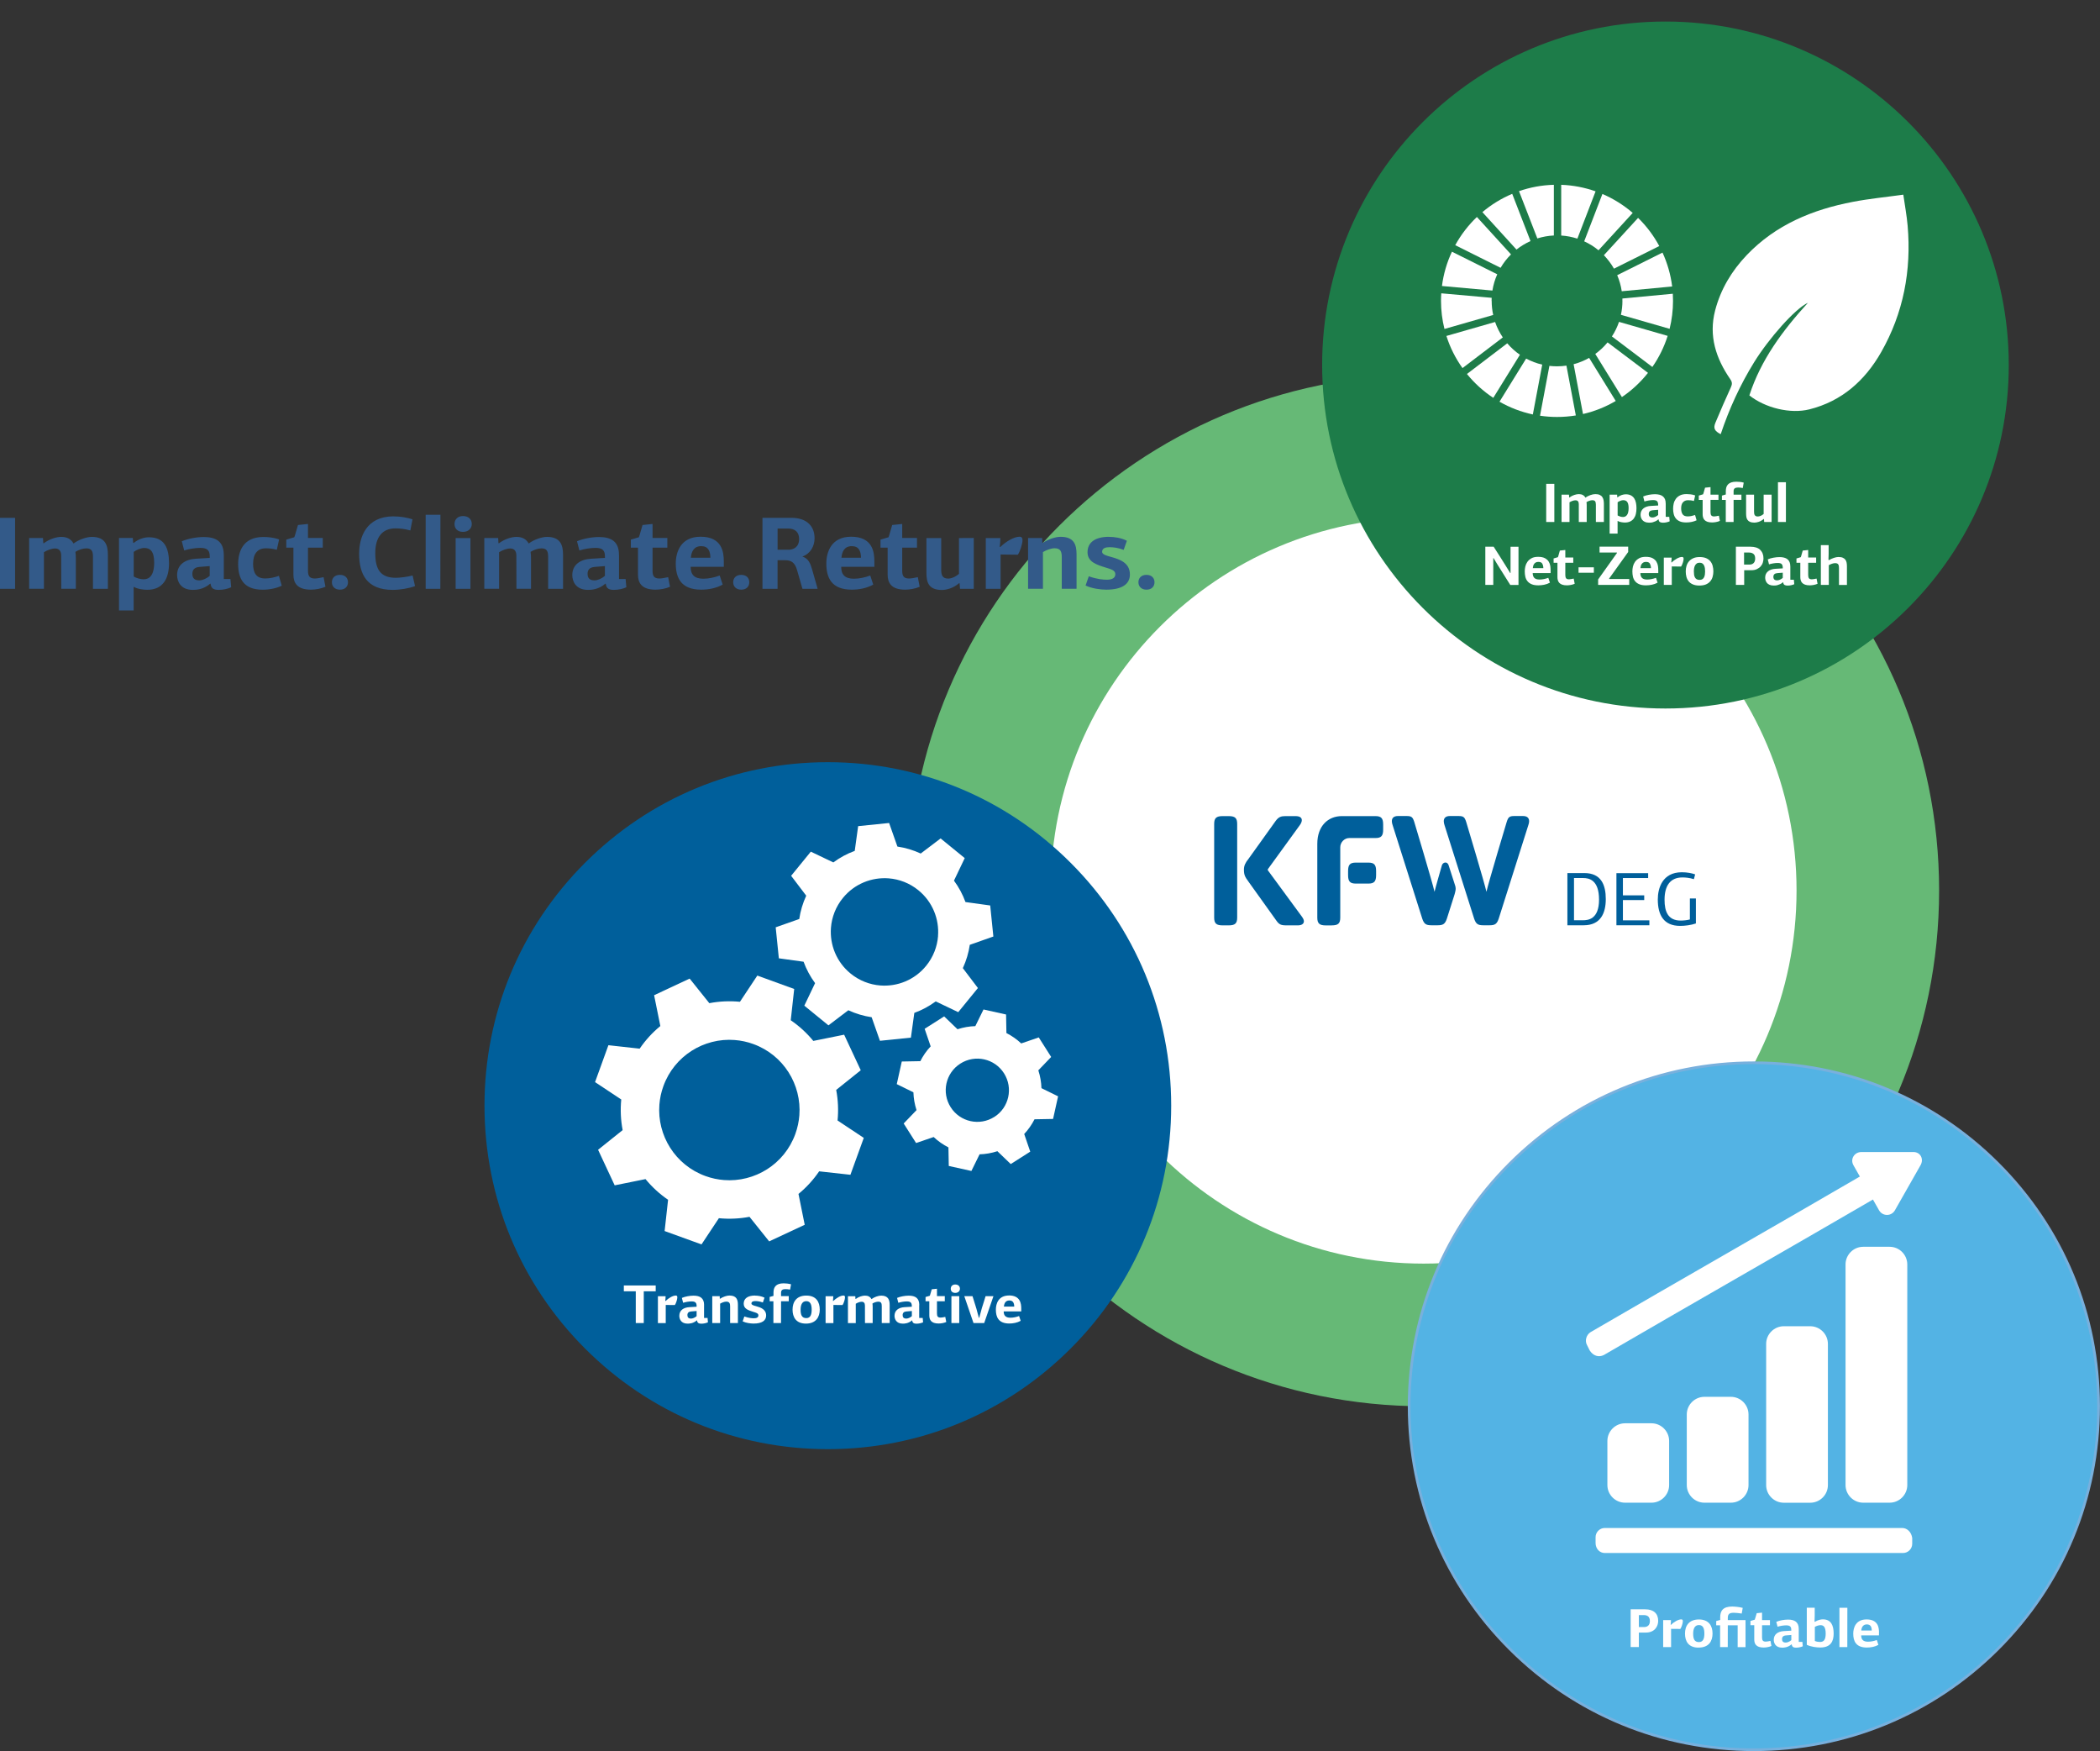 <?xml version="1.0" encoding="UTF-8"?>
<svg id="Ebene_2" data-name="Ebene 2" xmlns="http://www.w3.org/2000/svg" xmlns:xlink="http://www.w3.org/1999/xlink" viewBox="0 0 485.68 404.88">
  <rect x="0" y="0" width="485.68" height="404.88" fill="#333333" stroke="none"/>
  <defs>
    <style>
      .cls-1, .cls-2 {
        fill: none;
      }

      .cls-2 {
        stroke: #78b0dd;
        stroke-miterlimit: 10;
        stroke-width: .62px;
      }

      .cls-3 {
        fill: #53b3e4;
      }

      .cls-4 {
        fill: #66b976;
      }

      .cls-5 {
        fill: #005f9b;
      }

      .cls-6 {
        clip-path: url(#clippath-1);
      }

      .cls-7 {
        clip-path: url(#clippath-2);
      }

      .cls-8 {
        fill: #fff;
      }

      .cls-9 {
        fill: #335a89;
      }

      .cls-10 {
        fill: #1d7c49;
      }

      .cls-11 {
        clip-path: url(#clippath);
      }
    </style>
    <clipPath id="clippath">
      <rect class="cls-1" width="485.68" height="404.88"/>
    </clipPath>
    <clipPath id="clippath-1">
      <rect class="cls-1" width="485.68" height="404.88"/>
    </clipPath>
    <clipPath id="clippath-2">
      <rect class="cls-1" width="485.68" height="404.88"/>
    </clipPath>
  </defs>
  <g id="Ebene_1-2" data-name="Ebene 1">
    <g class="cls-11">
      <path class="cls-8" d="M329.93,301.65c53.34,0,96.58-43.25,96.58-96.61s-43.24-96.61-96.58-96.61-96.58,43.25-96.58,96.61,43.24,96.61,96.58,96.61"/>
      <path class="cls-4" d="M415.5,205.9c0,47.65-38.62,86.27-86.25,86.27s-86.25-38.63-86.25-86.27,38.62-86.27,86.25-86.27,86.25,38.63,86.25,86.27M448.47,205.9c0-65.86-53.37-119.25-119.22-119.25s-119.22,53.39-119.22,119.25,53.37,119.25,119.22,119.25,119.22-53.39,119.22-119.25"/>
      <path class="cls-3" d="M405.63,404.57c-21.3,0-41.32-8.26-56.38-23.26-15.06-15-23.35-34.95-23.35-56.16s8.29-41.16,23.35-56.16c15.06-15,35.08-23.26,56.38-23.26s41.32,8.26,56.38,23.26c15.06,15,23.35,34.95,23.35,56.16s-8.29,41.16-23.35,56.16c-15.06,15-35.08,23.26-56.38,23.26"/>
      <path class="cls-2" d="M405.63,404.57c-21.3,0-41.32-8.26-56.38-23.26-15.06-15-23.35-34.95-23.35-56.16s8.29-41.16,23.35-56.16c15.06-15,35.08-23.26,56.38-23.26s41.32,8.26,56.38,23.26c15.06,15,23.35,34.95,23.35,56.16s-8.29,41.16-23.35,56.16c-15.06,15-35.08,23.26-56.38,23.26Z"/>
      <path class="cls-8" d="M379.03,373.43v2.77h1.24c.68,0,1.31-.36,1.31-1.38s-.59-1.38-1.37-1.38h-1.18ZM380.63,377.48h-1.6v3.35s-1.9,0-1.9,0v-8.73h3.35c2.01,0,3.02,1.03,3.02,2.67,0,1.26-.79,2.71-2.87,2.71"/>
      <path class="cls-8" d="M386.44,375.7c.69-.67,1.69-1.27,2.4-1.27.26,0,.36.15.36.42,0,.47-.31,1.42-.58,1.79l-2.14-.02v4.22h-1.83v-6.24h1.81c0,.29-.04.78-.08,1.07l.06.04Z"/>
      <path class="cls-8" d="M392.92,375.74c-1.05,0-1.33,1-1.33,1.98,0,1.11.22,1.96,1.33,1.96,1.04,0,1.26-.93,1.26-1.96s-.21-1.98-1.26-1.98M392.84,380.96c-2.33,0-3.14-1.45-3.14-3.24s.9-3.27,3.22-3.27,3.15,1.51,3.15,3.25-.83,3.25-3.23,3.25"/>
      <path class="cls-8" d="M401.88,380.84v-5.04h-2.28c0,1.66-.01,3.38-.01,5.04h-1.77v-5.04s-.9,0-.9,0v-.99l.92-.25v-.61c0-1.49.64-2.49,2.77-2.49.58.01,1.56.08,2.44.31-.03.17-.19,1.16-.23,1.31-.76-.11-1.35-.18-1.85-.18-.92,0-1.37.25-1.37,1.17v.53h4.1v6.25s-1.82,0-1.82,0Z"/>
      <path class="cls-8" d="M407.52,372.87v1.72h1.83v1.19h-1.83v2.82c0,.66.19.97.85.97.23,0,.63-.06,1.09-.17l.23,1.18c-.54.24-1.26.36-1.79.36-1.76,0-2.18-.86-2.18-1.86v-3.3h-.88v-.99l1-.29c.09-.22.37-1.28.45-1.5l1.24-.13Z"/>
      <path class="cls-8" d="M413.02,378.14c-.6.05-.88.36-.88.85,0,.52.26.8.86.8.38,0,.88-.2,1.29-.56v-1.19l-1.27.1ZM416.03,379.63h.82l.09,1.02c-.41.19-1,.32-1.54.32s-.95-.13-1.01-.75c0-.01-.01-.01-.03-.03-.88.76-1.82.78-2.18.78-1.56,0-1.95-1.09-1.95-1.82,0-1.3,1.01-1.93,2.33-2.01.49-.04,1.23-.06,1.72-.1v-.15c0-.71-.23-1.08-1.17-1.08-.62,0-1.41.13-2,.32-.09-.38-.19-.76-.3-1.13.74-.32,1.83-.52,2.73-.52,1.51,0,2.47.56,2.47,2.17v2.99Z"/>
      <path class="cls-8" d="M419.73,376.17v3.25c.42.18.86.23,1.19.23.77,0,1.32-.38,1.32-1.91,0-1.66-.55-1.97-1.2-1.97-.45,0-.94.19-1.31.39M419.7,371.74v1.84c0,.34-.04,1.03-.04,1.36l.09.05c.7-.43,1.38-.57,1.83-.57,1.9,0,2.5,1.4,2.5,3.3,0,1.73-.64,3.21-3.08,3.21-.83,0-2.11-.14-3.13-.62v-8.58h1.82Z"/>
    </g>
    <polygon class="cls-8" points="427.24 380.84 425.42 380.84 425.42 371.74 427.25 371.74 427.24 380.84"/>
    <g class="cls-6">
      <path class="cls-8" d="M430.47,377.01h2.42c-.01-.83-.27-1.42-1.14-1.42s-1.22.67-1.28,1.42M434.56,377.48v.65h-4.11c0,.95.45,1.46,1.58,1.46.68,0,1.37-.15,2.03-.39l.37,1.12c-.83.46-1.79.62-2.67.62-2.54,0-3.15-1.5-3.15-3.21,0-1.37.59-3.29,3.08-3.29,2.7,0,2.88,1.93,2.88,3.05"/>
      <path class="cls-8" d="M418.67,306.65h-6.12c-2.24,0-4.08,1.84-4.08,4.08v32.65c0,2.24,1.84,4.08,4.08,4.08h6.12c2.24,0,4.08-1.84,4.08-4.08v-32.65c0-2.24-1.84-4.08-4.08-4.08"/>
      <path class="cls-8" d="M400.31,322.97h-6.12c-2.24,0-4.08,1.84-4.08,4.08v16.32c0,2.24,1.84,4.08,4.08,4.08h6.12c2.24,0,4.08-1.84,4.08-4.08v-16.32c0-2.24-1.84-4.08-4.08-4.08"/>
      <path class="cls-8" d="M437.03,288.28h-6.12c-2.24,0-4.08,1.84-4.08,4.08v51.01c0,2.24,1.84,4.08,4.08,4.08h6.12c2.24,0,4.08-1.84,4.08-4.08v-51.01c0-2.24-1.84-4.08-4.08-4.08"/>
      <path class="cls-8" d="M381.95,329.09h-6.12c-2.24,0-4.08,1.84-4.08,4.08v10.2c0,2.24,1.84,4.08,4.08,4.08h6.12c2.24,0,4.08-1.84,4.08-4.08v-10.2c0-2.24-1.84-4.08-4.08-4.08"/>
      <path class="cls-8" d="M431.12,271.47l-15.5,8.98-32.23,18.57-15.5,8.98c-1.02.61-1.43,2.04-.82,3.06l.61,1.22c.82,1.22,2.04,1.63,3.26,1.02l15.5-8.98,32.23-18.57,15.5-8.98c1.02-.61,1.43-2.04.82-3.06l-.82-1.22c-.61-1.22-2.04-1.63-3.06-1.02"/>
      <path class="cls-8" d="M442.54,266.37h-12.04c-1.63,0-2.65,1.63-1.84,3.06l5.92,10.41c.82,1.43,2.86,1.43,3.67,0l5.92-10.41c.82-1.43,0-3.06-1.63-3.06"/>
      <path class="cls-8" d="M439.95,353.3h-68.82c-1.15,0-2.11.96-2.11,2.12v1.35c0,1.35.96,2.31,2.11,2.31h69.01c1.15,0,2.11-.96,2.11-2.12v-1.35c-.19-1.35-1.15-2.31-2.31-2.31"/>
      <path class="cls-5" d="M284.17,213.96c1.47,0,1.96-.45,1.96-1.81v-21.64c0-1.36-.49-1.81-1.96-1.81h-1.4c-1.47,0-1.96.45-1.96,1.81v21.64c0,1.36.49,1.81,1.96,1.81h1.4Z"/>
      <path class="cls-5" d="M308.02,213.96c1.47,0,1.95-.45,1.95-1.81v-16.24c0-1.19.99-2.14,2.06-2.14h6.06c1.35,0,1.8-.49,1.8-1.95v-1.17c0-1.47-.45-1.95-1.8-1.95h-7.76c-3.17,0-5.67,2.26-5.67,6.43v17.03c0,1.35.49,1.81,1.95,1.81h1.39Z"/>
      <path class="cls-5" d="M316.46,199.45c1.35,0,1.8.49,1.8,1.95v.94c0,1.47-.45,1.96-1.8,1.96h-2.88c-1.35,0-1.8-.49-1.8-1.96v-.94c0-1.47.45-1.95,1.8-1.95h2.88Z"/>
      <path class="cls-5" d="M344.52,213.94c1.23,0,1.68-.3,2.1-1.54l6.85-21.62c.11-.3.18-.64.18-.9,0-.71-.42-1.2-1.4-1.2h-2.03c-1.12,0-1.4.26-1.75,1.35,0,0-4.24,14.06-4.69,16.17-.46-2.11-4.69-16.17-4.69-16.17-.35-1.09-.63-1.35-1.75-1.35h-2.03c-.98,0-1.4.49-1.4,1.2,0,.26.07.6.17.9l6.85,21.62c.42,1.24.87,1.54,2.1,1.54h1.5Z"/>
      <path class="cls-5" d="M336.66,205.47c-.01-.38-.09-.71-.29-1.24l-1.37-4.26c-.16-.37-.42-.55-.71-.54-.33.01-.67.21-.81.63-.01.04-1.56,5.42-1.71,6.14-.46-2.11-4.69-16.17-4.69-16.17-.35-1.09-.63-1.35-1.75-1.35h-2.03c-.98,0-1.4.49-1.4,1.2,0,.26.07.6.18.9l6.85,21.62c.42,1.24.87,1.54,2.1,1.54h1.5c1.23,0,1.68-.3,2.1-1.54l1.78-5.61s.27-.93.26-1.32"/>
      <path class="cls-5" d="M300.17,213.96c.9,0,1.39-.38,1.39-.94,0-.3-.15-.64-.45-1.06l-7.84-10.67c-.08-.11-.11-.23,0-.38l7.28-10.03c.34-.45.53-.87.53-1.24,0-.6-.49-.94-1.47-.94h-2.34c-.98,0-1.55.19-2.22,1.09l-6.3,8.79c-.72.9-1.06,1.57-1.06,2.49,0,1.23.26,1.7,1.06,2.79l6.45,9.01c.64.91,1.09,1.09,2.3,1.09h2.68Z"/>
      <path class="cls-5" d="M364.03,203.02v9.76h2.06c1.09,0,3.73-.14,3.73-4.77s-2.39-4.99-3.65-4.99h-2.15ZM362.5,213.94v-12.07h3.93c3.91,0,4.95,2.78,4.95,6.01s-1.18,6.06-5.11,6.06h-3.77Z"/>
    </g>
    <polygon class="cls-5" points="373.84 213.94 373.84 201.89 381.18 201.89 381.18 203.02 375.34 203.02 375.34 207.02 380.27 207.02 380.27 208.11 375.34 208.11 375.34 212.8 381.46 212.8 381.46 213.94 373.84 213.94"/>
    <g class="cls-7">
      <path class="cls-5" d="M392.05,202.17l-.3,1.11c-1-.32-1.9-.4-2.66-.4-2.84,0-4.12,1.97-4.12,5.16,0,2.68.76,4.81,3.73,4.81.62,0,1.59-.09,2.13-.26v-4.85h1.39v5.78c-1.18.39-2.47.56-3.65.56-3.79,0-5.16-2.5-5.16-6.11,0-2.57,1.04-6.29,5.55-6.29,1.29,0,2.36.23,3.08.49"/>
      <path class="cls-5" d="M191.46,335.07c-21.21,0-41.15-8.26-56.15-23.26-15-15-23.26-34.95-23.26-56.16s8.26-41.16,23.26-56.16c15-15,34.94-23.26,56.15-23.26s41.15,8.26,56.15,23.26c15,15,23.26,34.95,23.26,56.16s-8.26,41.16-23.26,56.16c-15,15-34.94,23.26-56.15,23.26"/>
      <path class="cls-8" d="M193.39,252.01l5.68-4.55-3.84-8.22-7.13,1.44c-1.49-1.81-3.24-3.43-5.22-4.78l.8-7.23-8.53-3.1-4.02,6.06c-2.39-.23-4.77-.12-7.08.32l-4.55-5.68-8.22,3.84,1.44,7.13c-1.81,1.49-3.43,3.24-4.78,5.23l-7.23-.8-3.09,8.53,6.06,4.02c-.23,2.39-.12,4.77.32,7.08l-5.68,4.55,3.84,8.22,7.13-1.44c1.49,1.81,3.24,3.43,5.22,4.78l-.8,7.23,8.53,3.09,4.02-6.06c2.39.23,4.77.12,7.08-.32l4.55,5.68,8.22-3.84-1.44-7.13c1.81-1.49,3.43-3.24,4.78-5.23l7.23.8,3.09-8.53-6.06-4.02c.23-2.39.12-4.77-.32-7.08M184.87,257.9c-.11,1.43-.42,2.88-.93,4.3-2.54,7.01-9.41,11.2-16.49,10.65-1.43-.11-2.88-.41-4.3-.93-7.01-2.54-11.2-9.41-10.65-16.5.11-1.43.41-2.88.93-4.3,2.54-7.01,9.41-11.2,16.49-10.65,1.43.11,2.88.41,4.3.93,7.01,2.54,11.2,9.41,10.65,16.5"/>
      <path class="cls-8" d="M229.74,216.53l-.73-7.17-5.72-.79c-.64-1.75-1.53-3.42-2.66-4.95l2.49-5.21-5.58-4.55-4.6,3.49c-1.73-.8-3.55-1.34-5.39-1.61l-1.92-5.45-7.16.73-.79,5.72c-1.75.64-3.42,1.53-4.95,2.67l-5.21-2.49-4.55,5.58,3.49,4.6c-.8,1.73-1.34,3.55-1.61,5.39l-5.45,1.92.73,7.17,5.72.79c.64,1.75,1.53,3.42,2.66,4.95l-2.49,5.21,5.58,4.55,4.6-3.49c1.73.8,3.55,1.34,5.39,1.61l1.92,5.45,7.16-.73.79-5.72c1.75-.64,3.42-1.53,4.95-2.66l5.21,2.49,4.55-5.58-3.49-4.6c.8-1.73,1.34-3.55,1.61-5.39l5.45-1.92ZM216.95,216.43c-.19,2.44-1.1,4.85-2.76,6.89h0c-2.67,3.28-6.67,4.84-10.59,4.54-2.44-.19-4.85-1.1-6.88-2.76-3.28-2.67-4.84-6.67-4.54-10.59.19-2.44,1.1-4.85,2.76-6.88,2.67-3.28,6.67-4.84,10.59-4.54h0c2.44.19,4.85,1.1,6.88,2.76,3.27,2.67,4.84,6.67,4.53,10.59"/>
      <path class="cls-8" d="M236.86,262.22c.97-1.03,1.77-2.19,2.4-3.42l4.29-.08,1.16-5.23-3.85-1.89c-.04-1.38-.28-2.77-.72-4.12l2.97-3.09-2.87-4.52-4.06,1.39c-1.03-.97-2.19-1.77-3.42-2.4l-.08-4.29-5.22-1.16-1.89,3.85c-1.38.04-2.77.28-4.12.72l-3.09-2.97-4.51,2.87,1.39,4.06c-.97,1.03-1.77,2.19-2.39,3.42l-4.29.08-1.16,5.23,3.85,1.89c.04,1.38.28,2.77.72,4.12l-2.97,3.09,2.87,4.52,4.06-1.39c1.03.97,2.19,1.77,3.42,2.4l.08,4.29,5.23,1.16,1.89-3.85c1.38-.04,2.77-.28,4.12-.72l3.09,2.97,4.51-2.87-1.39-4.06ZM229.96,258.25c-3.41,2.17-7.92,1.17-10.09-2.24-2.17-3.41-1.17-7.93,2.24-10.09,3.41-2.17,7.92-1.17,10.09,2.24,2.17,3.41,1.17,7.93-2.24,10.1"/>
      <path class="cls-8" d="M233.44,300.69c.86,0,1.11.6,1.13,1.42h-2.39c.06-.75.37-1.42,1.27-1.42M233.36,299.54c-2.46,0-3.04,1.91-3.04,3.28,0,1.71.61,3.2,3.11,3.2.86,0,1.81-.17,2.63-.62l-.37-1.11c-.65.24-1.33.39-2,.39-1.11,0-1.56-.51-1.56-1.46h4.06v-.65c0-1.11-.18-3.04-2.85-3.04M226.4,304.72c-.15-.43-.44-1.68-.58-2.13l-.9-2.89h-1.9c.44,1.28,1.68,4.95,2.13,6.22h2.47c.46-1.27,1.68-4.94,2.14-6.22h-1.82c-.06.18-.58,1.95-.86,2.76-.2.65-.54,2.09-.61,2.25h-.06ZM222.01,297.98c0-.56-.38-.98-1.08-.98-.66,0-1.04.42-1.04.98s.37.96,1.04.96,1.08-.43,1.08-.96M221.85,299.7h-1.81v6.22h1.81v-6.22ZM215.49,298.11c-.08.22-.35,1.28-.44,1.49l-.99.29v.99h.87v3.29c0,.99.42,1.85,2.15,1.85.53,0,1.24-.11,1.77-.35l-.23-1.18c-.46.1-.85.16-1.08.16-.65,0-.84-.3-.84-.96v-2.81h1.81v-1.19h-1.81v-1.71l-1.23.13ZM210.89,303.13v1.19c-.41.35-.9.56-1.28.56-.59,0-.85-.28-.85-.8s.28-.8.87-.85l1.25-.1ZM212.61,301.74c0-1.61-.95-2.16-2.44-2.16-.89,0-1.96.2-2.7.52.1.37.2.75.29,1.13.58-.19,1.37-.32,1.97-.32.92,0,1.15.37,1.15,1.08v.15c-.48.04-1.21.06-1.7.1-1.3.08-2.3.71-2.3,2,0,.72.38,1.81,1.92,1.81.35,0,1.28-.01,2.15-.77.01.01.02.01.02.03.06.62.46.75,1,.75s1.11-.13,1.52-.32l-.09-1.01h-.81v-2.98ZM205.76,305.92v-4.16c0-1.17-.3-2.19-1.96-2.19-.66,0-1.63.34-2.24.81-.32-.56-.8-.81-1.51-.81-.59,0-1.44.25-2.15.78l-.05-.02-.04-.62h-1.7v6.22h1.81v-4.48c.43-.27.95-.46,1.37-.46.48,0,.75.29.75.87,0,1.35.01,2.71.01,4.06h1.78v-3.71c0-.23-.01-.54-.05-.81.35-.24.94-.43,1.33-.43.65,0,.82.33.82,1.01v3.94h1.82ZM192.64,300.77c.04-.29.08-.77.08-1.06h-1.78v6.22h1.81v-4.2l2.11.02c.27-.37.57-1.32.57-1.78,0-.27-.1-.42-.35-.42-.7,0-1.68.6-2.37,1.27l-.06-.04ZM187.72,302.82c0,1.03-.22,1.95-1.24,1.95-1.1,0-1.32-.85-1.32-1.95,0-.97.28-1.97,1.32-1.97s1.24.99,1.24,1.97M189.59,302.8c0-1.73-.8-3.24-3.11-3.24s-3.18,1.51-3.18,3.25.8,3.23,3.1,3.23,3.19-1.51,3.19-3.24M178.87,305.92h1.76c0-.54.01-4.49.01-5.04h1.78v-1.19h-1.78v-.8c0-.61.37-.82,1.01-.82.27,0,.72.04,1.08.11l.22-1.23c-.58-.16-1.28-.22-1.71-.22-1.84,0-2.35.94-2.35,2.13v.77l-.89.25v.99h.87v5.04ZM174.63,299.55c-1.71,0-2.63.7-2.63,1.89s1.1,1.53,2.24,1.89c.56.18,1.16.3,1.16.8,0,.52-.47.68-1.05.68-.42,0-1.18-.05-2.2-.42l-.39,1.13c.75.37,1.82.51,2.53.51,1.92,0,2.9-.67,2.9-1.86,0-1.44-1.27-1.86-2.3-2.15-.47-.13-1.1-.28-1.1-.62,0-.47.46-.57.91-.57.48,0,1.06.08,1.73.33.06-.14.33-.99.39-1.11-.66-.35-1.53-.48-2.19-.48M170.66,305.92v-4.23c0-1.16-.3-2.14-1.95-2.14-.59,0-1.47.27-2.19.75l-.05-.03-.02-.57h-1.72v6.22h1.82v-4.49c.42-.25,1-.47,1.42-.47.78,0,.89.47.89,1.11v3.85h1.81ZM161.11,303.13v1.19c-.41.35-.9.56-1.28.56-.59,0-.85-.28-.85-.8s.28-.8.87-.85l1.25-.1ZM162.84,301.74c0-1.61-.95-2.16-2.44-2.16-.89,0-1.96.2-2.7.52.1.37.2.75.29,1.13.58-.19,1.37-.32,1.97-.32.92,0,1.15.37,1.15,1.08v.15c-.48.04-1.22.06-1.7.1-1.3.08-2.3.71-2.3,2,0,.72.38,1.81,1.92,1.81.35,0,1.28-.01,2.15-.77.01.01.03.01.03.03.06.62.46.75,1,.75s1.11-.13,1.52-.32l-.09-1.01h-.81v-2.98ZM153.86,300.77c.04-.29.08-.77.08-1.06h-1.78v6.22h1.81v-4.2l2.11.02c.27-.37.57-1.32.57-1.78,0-.27-.1-.42-.35-.42-.7,0-1.68.6-2.37,1.27l-.06-.04ZM148.89,305.92v-7.35h2.76v-1.35h-7.37v1.35h2.76v7.35h1.85Z"/>
      <path class="cls-9" d="M267.01,134.62c0-.96-.65-1.7-1.86-1.7s-1.86.74-1.86,1.7.65,1.72,1.86,1.72,1.86-.74,1.86-1.72M256.49,124.12c-3.23,0-4.97,1.31-4.97,3.56s2.08,2.89,4.23,3.56c1.05.34,2.2.57,2.2,1.51,0,.98-.88,1.29-1.98,1.29-.79,0-2.22-.1-4.16-.79l-.74,2.13c1.41.69,3.44.96,4.78.96,3.63,0,5.47-1.27,5.47-3.51,0-2.73-2.39-3.51-4.35-4.06-.88-.24-2.08-.53-2.08-1.17,0-.88.86-1.08,1.72-1.08.91,0,2.01.14,3.27.62.12-.26.62-1.86.74-2.1-1.24-.67-2.89-.91-4.13-.91M248.98,136.15v-7.99c0-2.2-.57-4.04-3.68-4.04-1.12,0-2.77.5-4.13,1.41l-.1-.05-.05-1.08h-3.25v11.74h3.44v-8.49c.79-.48,1.89-.88,2.68-.88,1.48,0,1.67.88,1.67,2.1v7.27h3.42ZM231.22,126.42c.07-.55.14-1.46.14-2.01h-3.37v11.74h3.42v-7.94l3.99.05c.5-.69,1.08-2.49,1.08-3.37,0-.5-.19-.79-.67-.79-1.31,0-3.18,1.12-4.47,2.39l-.12-.07ZM217.84,136.41c.91,0,2.56-.33,3.99-1.58l.1.05c.05.43.05.86.1,1.27h3.18v-11.76c-1.15,0-2.27.02-3.42.02v8.27c-.86.76-1.84,1.1-2.51,1.1-1.43,0-1.6-.98-1.6-2.1v-7.27h-3.42v8.01c0,2.2.48,3.99,3.59,3.99M206.34,121.4c-.14.41-.67,2.41-.84,2.82l-1.86.55v1.86h1.65v6.22c0,1.86.79,3.49,4.06,3.49,1,0,2.34-.22,3.35-.67l-.43-2.22c-.86.19-1.6.31-2.03.31-1.22,0-1.58-.57-1.58-1.82v-5.31h3.42v-2.25h-3.42v-3.23l-2.32.24ZM197,126.28c1.63,0,2.1,1.12,2.13,2.68h-4.52c.12-1.41.69-2.68,2.39-2.68M196.85,124.1c-4.64,0-5.74,3.61-5.74,6.19,0,3.23,1.15,6.05,5.88,6.05,1.63,0,3.42-.31,4.97-1.17l-.69-2.1c-1.22.45-2.51.74-3.78.74-2.1,0-2.94-.96-2.94-2.75h7.67v-1.22c0-2.1-.33-5.74-5.38-5.74M179.84,127.11v-4.9h2.49c1.46,0,2.49.77,2.49,2.41,0,1.91-1.34,2.49-2.46,2.49h-2.51ZM188.39,124.44c0-2.58-1.6-4.71-5.38-4.71h-6.67v16.42h3.49v-6.62h1.77c1.34,0,2.25.5,2.75,2.32.41,1.46.84,2.89,1.24,4.3h3.51l-1.31-4.59c-.36-1.27-.84-2.44-2.2-2.87v-.02c1.89-.67,2.8-2.44,2.8-4.23M173.29,134.62c0-.96-.65-1.7-1.86-1.7s-1.86.74-1.86,1.7.65,1.72,1.86,1.72,1.86-.74,1.86-1.72M162.17,126.28c1.63,0,2.1,1.12,2.13,2.68h-4.52c.12-1.41.69-2.68,2.39-2.68M162.03,124.1c-4.64,0-5.74,3.61-5.74,6.19,0,3.23,1.15,6.05,5.88,6.05,1.63,0,3.42-.31,4.97-1.17l-.69-2.1c-1.22.45-2.51.74-3.78.74-2.1,0-2.94-.96-2.94-2.75h7.67v-1.22c0-2.1-.34-5.74-5.38-5.74M148.6,121.4c-.14.41-.67,2.41-.84,2.82l-1.86.55v1.86h1.65v6.22c0,1.86.79,3.49,4.06,3.49,1,0,2.34-.22,3.35-.67l-.43-2.22c-.86.19-1.6.31-2.03.31-1.22,0-1.58-.57-1.58-1.82v-5.31h3.42v-2.25h-3.42v-3.23l-2.32.24ZM139.9,130.89v2.25c-.76.67-1.7,1.05-2.41,1.05-1.12,0-1.6-.53-1.6-1.51s.53-1.51,1.65-1.6l2.37-.19ZM143.15,128.26c0-3.04-1.79-4.09-4.61-4.09-1.67,0-3.7.38-5.09.98.19.69.38,1.41.55,2.13,1.1-.36,2.58-.6,3.73-.6,1.74,0,2.18.69,2.18,2.03v.29c-.91.07-2.29.12-3.2.19-2.46.14-4.35,1.34-4.35,3.78,0,1.36.72,3.42,3.63,3.42.67,0,2.41-.02,4.06-1.46.02.02.05.02.05.05.12,1.17.86,1.41,1.89,1.41s2.1-.24,2.87-.6l-.17-1.91h-1.53v-5.62ZM130.22,136.15v-7.87c0-2.2-.57-4.14-3.71-4.14-1.24,0-3.08.65-4.23,1.53-.6-1.05-1.51-1.53-2.84-1.53-1.12,0-2.72.48-4.06,1.48l-.1-.05-.07-1.17h-3.2v11.74h3.42v-8.46c.81-.5,1.79-.86,2.58-.86.91,0,1.41.55,1.41,1.65,0,2.56.02,5.12.02,7.67h3.37v-7.01c0-.43-.02-1.03-.1-1.53.67-.45,1.77-.81,2.51-.81,1.22,0,1.55.62,1.55,1.91v7.44h3.44ZM109.11,121.16c0-1.05-.72-1.84-2.03-1.84-1.24,0-1.96.79-1.96,1.84s.69,1.82,1.96,1.82,2.03-.81,2.03-1.82M108.8,124.41h-3.42v11.74h3.42v-11.74ZM101.87,119.03h-3.42v17.12h3.39l.02-17.12ZM91.02,119.39c-6.31,0-7.96,4.78-7.96,8.63,0,4.69,1.72,8.37,7.77,8.37,1.65,0,3.78-.34,5.16-.88l-.57-2.44c-1.24.33-3.06.53-3.85.53-3.58,0-4.78-1.94-4.78-5.69s1.65-5.74,4.69-5.74c.96,0,2.15.12,3.42.48l.5-2.58c-1.22-.38-2.7-.67-4.37-.67M80.48,134.62c0-.96-.65-1.7-1.86-1.7s-1.86.74-1.86,1.7.65,1.72,1.86,1.72,1.86-.74,1.86-1.72M68.91,121.4c-.14.41-.67,2.41-.84,2.82l-1.86.55v1.86h1.65v6.22c0,1.86.79,3.49,4.06,3.49,1,0,2.34-.22,3.35-.67l-.43-2.22c-.86.19-1.6.31-2.03.31-1.22,0-1.58-.57-1.58-1.82v-5.31h3.42v-2.25h-3.42v-3.23l-2.32.24ZM58.54,130.27c0-2.18,1-3.49,2.92-3.49.69,0,1.55.05,2.56.34.19-.81.36-1.6.53-2.39-1.34-.48-2.65-.57-3.66-.57-4.76,0-5.81,3.49-5.81,6.26,0,3.25,1.17,5.93,5.66,5.93,1.6,0,3.25-.34,4.42-.93l-.65-2.27c-1.05.36-2.06.6-3.16.6-2.13,0-2.82-1.32-2.82-3.47M48.5,130.89v2.25c-.76.67-1.7,1.05-2.41,1.05-1.12,0-1.6-.53-1.6-1.51s.53-1.51,1.65-1.6l2.37-.19ZM51.75,128.26c0-3.04-1.79-4.09-4.61-4.09-1.67,0-3.7.38-5.09.98.19.69.38,1.41.55,2.13,1.1-.36,2.58-.6,3.73-.6,1.74,0,2.18.69,2.18,2.03v.29c-.91.07-2.29.12-3.2.19-2.46.14-4.35,1.34-4.35,3.78,0,1.36.72,3.42,3.63,3.42.67,0,2.41-.02,4.06-1.46.02.02.05.02.05.05.12,1.17.86,1.41,1.89,1.41s2.1-.24,2.87-.6l-.17-1.91h-1.53v-5.62ZM33.27,133.95c-.79,0-1.82-.31-2.34-.65v-5.69c.53-.43,1.67-.91,2.41-.91,1.29,0,2.32.62,2.32,3.37,0,3.06-1.19,3.87-2.39,3.87M30.79,125.44l-.07-1.05h-3.2v16.76h3.39v-5.47c.96.55,2.37.69,3.16.69,3.68,0,5.02-2.68,5.02-6.14s-1-6-4.64-6c-1.08,0-2.39.38-3.54,1.32l-.12-.1ZM24.95,136.15v-7.87c0-2.2-.57-4.14-3.71-4.14-1.24,0-3.08.65-4.23,1.53-.6-1.05-1.51-1.53-2.84-1.53-1.12,0-2.72.48-4.06,1.48l-.1-.05-.07-1.17h-3.2v11.74h3.42v-8.46c.81-.5,1.79-.86,2.58-.86.91,0,1.41.55,1.41,1.65,0,2.56.02,5.12.02,7.67h3.37v-7.01c0-.43-.02-1.03-.1-1.53.67-.45,1.77-.81,2.51-.81,1.22,0,1.55.62,1.55,1.91v7.44h3.44ZM3.49,119.73H0v16.42h3.49v-16.42Z"/>
      <path class="cls-10" d="M464.58,84.4c0,43.86-35.55,79.42-79.4,79.42s-79.4-35.56-79.4-79.42S341.33,4.98,385.18,4.98s79.4,35.56,79.4,79.42"/>
      <path class="cls-8" d="M347.05,61.92c.67-1.13,1.48-2.18,2.41-3.1l-7.89-8.65c-1.99,1.9-3.68,4.1-5.01,6.52l10.49,5.23Z"/>
      <path class="cls-8" d="M366.39,55.8c1.19.55,2.31,1.24,3.31,2.07l7.91-8.64c-2.08-1.8-4.44-3.28-7.01-4.38l-4.21,10.94Z"/>
      <path class="cls-8" d="M384.5,58.4l-10.48,5.23c.5,1.17.86,2.41,1.05,3.71l11.66-1.1c-.34-2.76-1.11-5.39-2.23-7.83"/>
      <path class="cls-8" d="M373.27,62.12l10.48-5.23c-1.3-2.41-2.95-4.61-4.9-6.51l-7.91,8.63c.9.93,1.68,1.97,2.33,3.1"/>
      <path class="cls-8" d="M344.97,69.57c0-.24,0-.47.02-.71l-11.66-1.04c-.04.58-.06,1.16-.06,1.75,0,2.24.28,4.41.8,6.49l11.27-3.23c-.23-1.05-.35-2.14-.35-3.26"/>
      <path class="cls-8" d="M371.8,79.16c-.83,1.01-1.79,1.91-2.85,2.68l6.16,9.97c2.29-1.55,4.32-3.44,6.03-5.6l-9.35-7.05Z"/>
      <path class="cls-8" d="M375.23,69.57c0,1.1-.12,2.18-.35,3.22l11.26,3.24c.51-2.07.79-4.23.79-6.46,0-.55-.02-1.1-.05-1.65l-11.66,1.1c0,.18,0,.36,0,.55"/>
      <path class="cls-8" d="M348.59,79.38l-9.32,7.09c1.73,2.14,3.79,4,6.09,5.52l6.16-9.96c-1.08-.75-2.07-1.64-2.92-2.64"/>
      <path class="cls-8" d="M345.16,67.18c.21-1.32.59-2.58,1.12-3.76l-10.48-5.22c-1.16,2.46-1.95,5.13-2.31,7.93l11.67,1.05Z"/>
      <path class="cls-8" d="M373.68,92.71l-6.15-9.96c-1.12.63-2.32,1.13-3.59,1.46l2.17,11.52c2.7-.62,5.25-1.65,7.57-3.02"/>
      <path class="cls-8" d="M374.44,74.42c-.41,1.2-.96,2.33-1.64,3.37l9.35,7.06c1.52-2.18,2.72-4.6,3.54-7.19l-11.26-3.24Z"/>
      <path class="cls-8" d="M362.28,84.54c-.71.1-1.44.16-2.18.16-.6,0-1.18-.04-1.76-.1l-2.17,11.52c1.28.19,2.6.29,3.93.29,1.48,0,2.93-.12,4.35-.35l-2.17-11.51Z"/>
      <path class="cls-8" d="M361.07,54.46c1.3.08,2.55.33,3.74.72l4.21-10.94c-2.5-.88-5.17-1.41-7.95-1.51v11.72Z"/>
      <path class="cls-8" d="M356.67,84.31c-1.31-.31-2.56-.78-3.71-1.4l-6.16,9.97c2.37,1.36,4.96,2.36,7.71,2.95l2.17-11.51Z"/>
      <path class="cls-8" d="M355.55,55.13c1.21-.38,2.5-.62,3.82-.68v-11.72c-2.82.07-5.52.59-8.06,1.47l4.24,10.93Z"/>
      <path class="cls-8" d="M347.57,78.03c-.74-1.1-1.35-2.3-1.79-3.58l-11.26,3.23c.85,2.69,2.12,5.19,3.72,7.43l9.32-7.09Z"/>
      <path class="cls-8" d="M350.73,57.7c.99-.78,2.08-1.44,3.24-1.96l-4.23-10.92c-2.52,1.06-4.84,2.49-6.9,4.23l7.89,8.66Z"/>
      <path class="cls-8" d="M404.59,91.41c2.65-8.18,7.64-14.93,13.54-21.4-3,1.38-9.06,8.28-12.44,13.74-3.24,5.24-5.78,10.8-7.73,16.64-1.42-.71-1.76-1.37-1.22-2.66,1.15-2.75,2.34-5.49,3.58-8.2.32-.71.32-1.17-.14-1.84-3.33-4.82-5.04-10.03-3.51-15.91,1.28-4.91,3.83-9.15,7.31-12.8,6.72-7.04,15.26-10.54,24.6-12.32,3.76-.72,7.59-1.09,11.61-1.65.35,2.48.8,4.82,1,7.17.9,10.36-.97,20.21-6.13,29.26-3.73,6.54-9.08,11.33-16.59,13.21-4.39,1.1-10.2-.31-13.9-3.24"/>
      <path class="cls-8" d="M422.88,129.44l.04-1.35v-2.04h-1.8v9.19h1.84v-4.56c.22-.13.46-.24.72-.33.27-.09.51-.14.72-.14s.37.03.49.08c.12.06.21.14.27.24.06.1.1.22.12.36.02.14.03.29.03.45v3.91h1.84v-4.29c0-.29-.02-.57-.07-.84-.05-.27-.14-.5-.28-.69-.14-.2-.34-.35-.6-.47-.26-.12-.6-.17-1.03-.17-.3,0-.65.07-1.04.2-.4.13-.77.31-1.13.52l-.1-.05ZM416.93,127.31c-.02.05-.05.15-.09.3-.04.15-.09.3-.13.46-.04.16-.09.32-.13.46-.04.15-.08.24-.1.3l-1,.3v1h.89v3.34c0,.25.03.49.1.71.06.23.18.43.34.6.16.17.39.31.67.41.28.1.64.15,1.08.15.27,0,.57-.03.9-.09.33-.06.63-.15.9-.27l-.23-1.2c-.23.05-.44.09-.63.12-.19.03-.34.05-.46.05-.33,0-.55-.08-.67-.24-.12-.16-.18-.41-.18-.74v-2.85h1.84v-1.21h-1.84v-1.74l-1.25.13ZM412.31,132.41v1.21c-.21.18-.42.32-.66.42-.23.1-.45.15-.64.15-.3,0-.52-.07-.66-.21-.14-.14-.21-.34-.21-.6,0-.52.3-.81.89-.86l1.27-.1ZM414.06,131c0-.41-.06-.76-.17-1.03-.12-.28-.28-.5-.5-.67-.21-.17-.48-.3-.78-.37-.31-.08-.65-.12-1.03-.12-.45,0-.93.05-1.43.14-.5.09-.93.22-1.31.39.05.19.1.38.15.57.05.19.1.38.14.58.3-.09.63-.17,1-.23.36-.06.7-.09,1.01-.09.47,0,.78.09.94.28.15.18.23.46.23.82v.15c-.25.02-.54.03-.86.05-.33.02-.61.03-.86.05-.33.02-.64.07-.93.17-.28.09-.53.22-.74.39-.21.17-.37.37-.5.62-.12.24-.18.53-.18.85,0,.18.03.38.08.59.06.21.16.41.3.6s.34.34.6.46c.25.12.58.19.97.19.09,0,.21,0,.37-.01.16,0,.33-.04.53-.09.19-.05.4-.13.62-.23.22-.1.45-.25.67-.45l.03.03c.03.32.14.52.33.62.18.09.41.14.69.14s.55-.03.82-.09c.27-.06.51-.14.72-.23l-.09-1.03h-.82v-3.02ZM404.56,127.76c.39,0,.72.11.98.32.26.21.39.57.39,1.07,0,.26-.04.47-.11.65-.07.18-.17.32-.29.43-.12.11-.26.19-.42.24-.16.05-.32.07-.5.07h-1.25v-2.79h1.18ZM407.11,127.14c-.51-.48-1.26-.73-2.28-.73h-3.36v8.83h1.92v-3.39s1.59,0,1.59,0c.52,0,.97-.08,1.33-.25.36-.17.66-.38.89-.64.23-.26.4-.55.5-.88.1-.33.15-.65.15-.96,0-.83-.25-1.49-.76-1.97M394.3,132.84c-.03.24-.1.45-.19.64-.09.18-.22.33-.39.44-.17.11-.38.16-.64.16-.28,0-.51-.05-.68-.15-.17-.1-.31-.24-.4-.42-.1-.18-.17-.38-.2-.62-.03-.24-.05-.5-.05-.78,0-.25.02-.49.06-.73.04-.24.11-.45.21-.64.1-.19.24-.34.41-.46.17-.12.39-.17.66-.17s.48.06.64.17c.16.12.29.27.38.46.09.19.15.4.19.64.03.24.05.48.05.73s-.02.51-.05.75M396.1,130.83c-.11-.4-.29-.75-.53-1.05-.25-.3-.57-.54-.98-.72-.4-.17-.9-.26-1.49-.26s-1.08.09-1.48.27c-.41.18-.74.42-1,.72-.26.3-.45.65-.57,1.05-.12.4-.18.82-.18,1.27s.05.88.16,1.28c.11.4.29.75.53,1.04.25.3.57.53.98.7.4.17.9.26,1.48.26s1.11-.09,1.52-.26c.41-.18.75-.42,1-.72.26-.3.44-.66.55-1.05.11-.4.17-.82.17-1.25s-.05-.85-.16-1.25M386.53,130.01c.02-.15.03-.33.05-.54.02-.21.03-.39.03-.54h-1.81v6.31h1.84v-4.27l2.15.03c.07-.09.14-.22.21-.37.07-.15.13-.32.19-.49.06-.18.1-.35.14-.51.03-.17.05-.31.05-.43,0-.28-.12-.42-.36-.42-.18,0-.37.03-.58.1-.21.07-.42.16-.63.28-.21.12-.42.26-.63.41-.21.15-.39.32-.57.49l-.06-.04ZM381.58,130.34c.16.27.24.62.25,1.03h-2.44c.02-.19.05-.37.1-.55.05-.17.13-.33.23-.46.1-.13.23-.24.38-.32.16-.08.35-.12.58-.12.44,0,.74.13.9.4M379.08,129.09c-.4.22-.71.49-.94.82-.23.33-.39.69-.48,1.08-.09.39-.13.76-.13,1.11,0,.44.04.85.13,1.24.09.39.25.74.49,1.03.23.3.56.54.97.71.41.18.93.26,1.57.26.44,0,.89-.05,1.35-.14.46-.09.9-.25,1.32-.48l-.37-1.12c-.33.12-.66.22-1,.29-.34.07-.69.11-1.03.11-.57,0-.97-.13-1.21-.38-.24-.25-.37-.62-.37-1.12h4.14v-.66c0-.28-.02-.6-.07-.96-.05-.36-.17-.69-.36-1.01s-.48-.58-.87-.8c-.39-.21-.92-.32-1.59-.32-.63,0-1.14.11-1.54.33M372.14,133.79l4.42-6.16v-1.23h-6.62v1.35h4l.04.09-4.37,6.14v1.26h7.19v-1.36h-4.62s-.04-.09-.04-.09ZM368.62,131.17h-3.54v1.26h3.54v-1.26ZM360.76,127.31c-.02.05-.05.15-.09.3-.04.15-.09.3-.13.46-.04.16-.09.32-.13.46-.04.15-.08.24-.1.3l-1,.3v1h.89v3.34c0,.25.03.49.1.71.06.23.18.43.34.6.16.17.39.31.67.41.28.1.64.15,1.08.15.27,0,.57-.03.9-.09s.63-.15.9-.27l-.23-1.2c-.23.05-.44.09-.63.12-.19.03-.34.05-.46.05-.33,0-.55-.08-.67-.24-.12-.16-.18-.41-.18-.74v-2.85h1.84v-1.21h-1.84v-1.74l-1.25.13ZM356.69,130.34c.16.27.24.62.25,1.03h-2.44c.02-.19.05-.37.1-.55.05-.17.13-.33.23-.46.1-.13.23-.24.38-.32.16-.08.35-.12.58-.12.44,0,.74.13.9.4M354.19,129.09c-.4.22-.71.49-.94.82-.23.33-.39.69-.48,1.08-.09.39-.13.76-.13,1.11,0,.44.04.85.13,1.24.09.39.25.74.49,1.03.23.3.56.54.97.71.41.18.93.26,1.56.26.44,0,.89-.05,1.35-.14.46-.09.9-.25,1.32-.48l-.37-1.12c-.33.12-.66.22-1,.29-.34.07-.69.11-1.03.11-.57,0-.97-.13-1.21-.38-.24-.25-.37-.62-.37-1.12h4.14v-.66c0-.28-.02-.6-.07-.96-.05-.36-.17-.69-.36-1.01-.19-.32-.48-.58-.87-.8-.39-.21-.92-.32-1.59-.32-.63,0-1.14.11-1.54.33M349.27,132.49l-1.11-1.8c-.45-.73-.9-1.44-1.35-2.15-.45-.7-.9-1.41-1.36-2.13h-1.93v8.83h1.84v-6.21s.03,0,.03,0c0,0,.01,0,.03,0,.15.25.29.49.44.73.15.24.3.48.44.73l2.99,4.76h1.9v-8.83h-1.84v6.08h-.08Z"/>
      <path class="cls-8" d="M413.05,111.5h-1.85v9.2h1.84v-9.2ZM406.19,120.8c.17-.03.34-.07.53-.13.19-.06.38-.15.59-.26.2-.11.4-.25.6-.42l.05.03c.02.12.03.24.03.35s0,.22.03.33h1.71v-6.32c-.31,0-.62,0-.92,0-.3,0-.61,0-.92,0v4.45c-.23.21-.47.36-.71.45-.24.09-.46.14-.64.14-.2,0-.35-.03-.46-.09-.11-.06-.2-.14-.26-.24-.06-.1-.1-.22-.12-.36-.02-.14-.03-.28-.03-.44v-3.91h-1.84v4.31c0,.3.02.58.06.84.04.26.13.48.27.68.14.2.33.35.58.46.25.11.59.17,1.01.17.12,0,.26-.01.43-.04M399.15,120.7h1.79v-1.45c0-.35,0-.72,0-1.11,0-.39,0-.77,0-1.11v-1.45h1.81v-1.21h-1.81v-.81c0-.31.09-.52.27-.65.18-.12.43-.19.76-.19.14,0,.31,0,.51.03.21.02.4.05.58.09l.22-1.25c-.3-.09-.61-.14-.93-.17-.32-.03-.59-.04-.81-.04-.46,0-.85.06-1.16.17-.31.11-.55.26-.74.46-.18.19-.31.42-.39.69-.07.27-.11.55-.11.85v.78l-.9.26v1h.89v5.12ZM394.34,112.77c-.02.05-.05.15-.09.3-.04.15-.09.3-.13.46-.04.16-.09.32-.13.46-.04.15-.08.24-.1.3l-1,.3v1h.89v3.34c0,.25.03.49.1.71.06.23.18.43.34.6.16.17.39.31.67.41.28.1.64.15,1.08.15.27,0,.57-.03.9-.09.33-.06.63-.15.9-.27l-.23-1.2c-.23.05-.44.09-.63.12-.19.03-.34.05-.46.05-.33,0-.55-.08-.67-.24-.12-.16-.18-.41-.18-.74v-2.85h1.84v-1.21h-1.84v-1.74l-1.25.13ZM389.22,116.16c.27-.33.66-.5,1.17-.5.19,0,.4.01.62.03.23.02.48.07.75.15.05-.22.1-.44.15-.65.05-.21.09-.42.14-.64-.36-.13-.71-.21-1.05-.25-.34-.04-.65-.06-.92-.06-.64,0-1.17.11-1.57.32-.4.21-.72.48-.95.81s-.39.69-.48,1.09c-.09.4-.13.78-.13,1.15,0,.44.04.85.14,1.23.09.39.25.72.48,1.02.23.29.54.52.93.69.39.17.89.25,1.5.25.44,0,.86-.04,1.28-.13.42-.09.78-.21,1.1-.37l-.35-1.22c-.28.09-.56.17-.84.23-.27.06-.56.09-.86.09-.57,0-.97-.17-1.19-.5-.22-.33-.33-.79-.33-1.37s.13-1.05.4-1.38M383.49,117.87v1.21c-.21.18-.42.32-.66.42-.23.1-.45.15-.64.15-.3,0-.52-.07-.66-.21-.14-.14-.21-.34-.21-.6,0-.52.3-.81.89-.86l1.27-.1ZM385.24,116.46c0-.41-.06-.76-.17-1.03-.12-.28-.28-.5-.5-.67-.21-.17-.48-.3-.78-.37-.31-.08-.65-.12-1.03-.12-.45,0-.93.05-1.43.14-.5.09-.93.22-1.31.39.05.19.1.38.15.57.05.19.1.38.14.58.3-.09.63-.17,1-.23.36-.06.7-.09,1.01-.09.47,0,.78.09.94.28.15.18.23.46.23.82v.15c-.25.02-.54.03-.86.05-.33.02-.61.03-.86.05-.33.02-.64.07-.93.17s-.53.22-.74.39c-.21.17-.37.37-.5.62-.12.24-.18.53-.18.85,0,.18.03.38.08.59.06.21.16.41.3.6.15.18.34.34.6.46.25.12.58.19.97.19.09,0,.21,0,.37-.01.16,0,.33-.04.53-.09.19-.05.4-.13.62-.23.22-.1.45-.25.67-.45l.03.03c.03.32.14.52.33.62.18.09.41.14.69.14s.55-.03.82-.09c.27-.06.51-.14.72-.23l-.09-1.03h-.82v-3.02ZM374.7,119.42c-.24-.07-.43-.15-.58-.24v-3.05c.07-.06.16-.12.26-.17.11-.06.22-.11.34-.15.12-.05.24-.09.36-.12.12-.03.23-.04.33-.04.17,0,.33.03.49.08.15.05.29.14.4.28.11.13.2.32.26.55.06.23.1.54.1.9,0,.41-.04.75-.11,1.02-.07.27-.17.48-.29.63-.12.15-.26.26-.41.33-.15.06-.31.1-.47.1-.21,0-.44-.03-.68-.1M374.04,114.94l-.04-.57h-1.73v9.01h1.84v-2.94c.13.08.27.14.42.19.15.05.31.08.46.11.15.03.3.04.44.06.14.01.26.02.36.02.5,0,.91-.09,1.26-.26.34-.17.62-.4.83-.7.21-.3.37-.65.46-1.05.09-.4.14-.84.14-1.3s-.04-.86-.12-1.25c-.08-.39-.21-.73-.4-1.02-.19-.29-.44-.52-.76-.69-.32-.17-.72-.26-1.21-.26-.29,0-.6.06-.94.17-.33.11-.65.29-.96.54l-.06-.05ZM370.94,120.7v-4.23c0-.29-.03-.57-.08-.84-.05-.27-.15-.51-.29-.71-.14-.21-.34-.37-.6-.49-.26-.12-.6-.18-1.02-.18-.17,0-.36.02-.55.06-.2.04-.4.1-.6.17-.2.07-.4.16-.6.26-.19.1-.37.21-.52.33-.31-.55-.82-.82-1.53-.82-.3,0-.65.06-1.05.19-.4.13-.78.33-1.14.6l-.05-.03-.04-.63h-1.72v6.31h1.84v-4.55c.22-.14.46-.25.7-.33.24-.09.47-.13.69-.13.51,0,.76.3.76.89,0,.69,0,1.38,0,2.06,0,.68,0,1.37,0,2.06h1.83v-3.77c0-.12,0-.25-.01-.4s-.02-.29-.04-.42c.18-.12.4-.22.66-.31.26-.09.49-.13.68-.13.32,0,.54.08.66.25.11.17.17.43.17.78v4h1.84ZM359.48,111.87h-1.88v8.83h1.88v-8.83Z"/>
    </g>
  </g>
</svg>